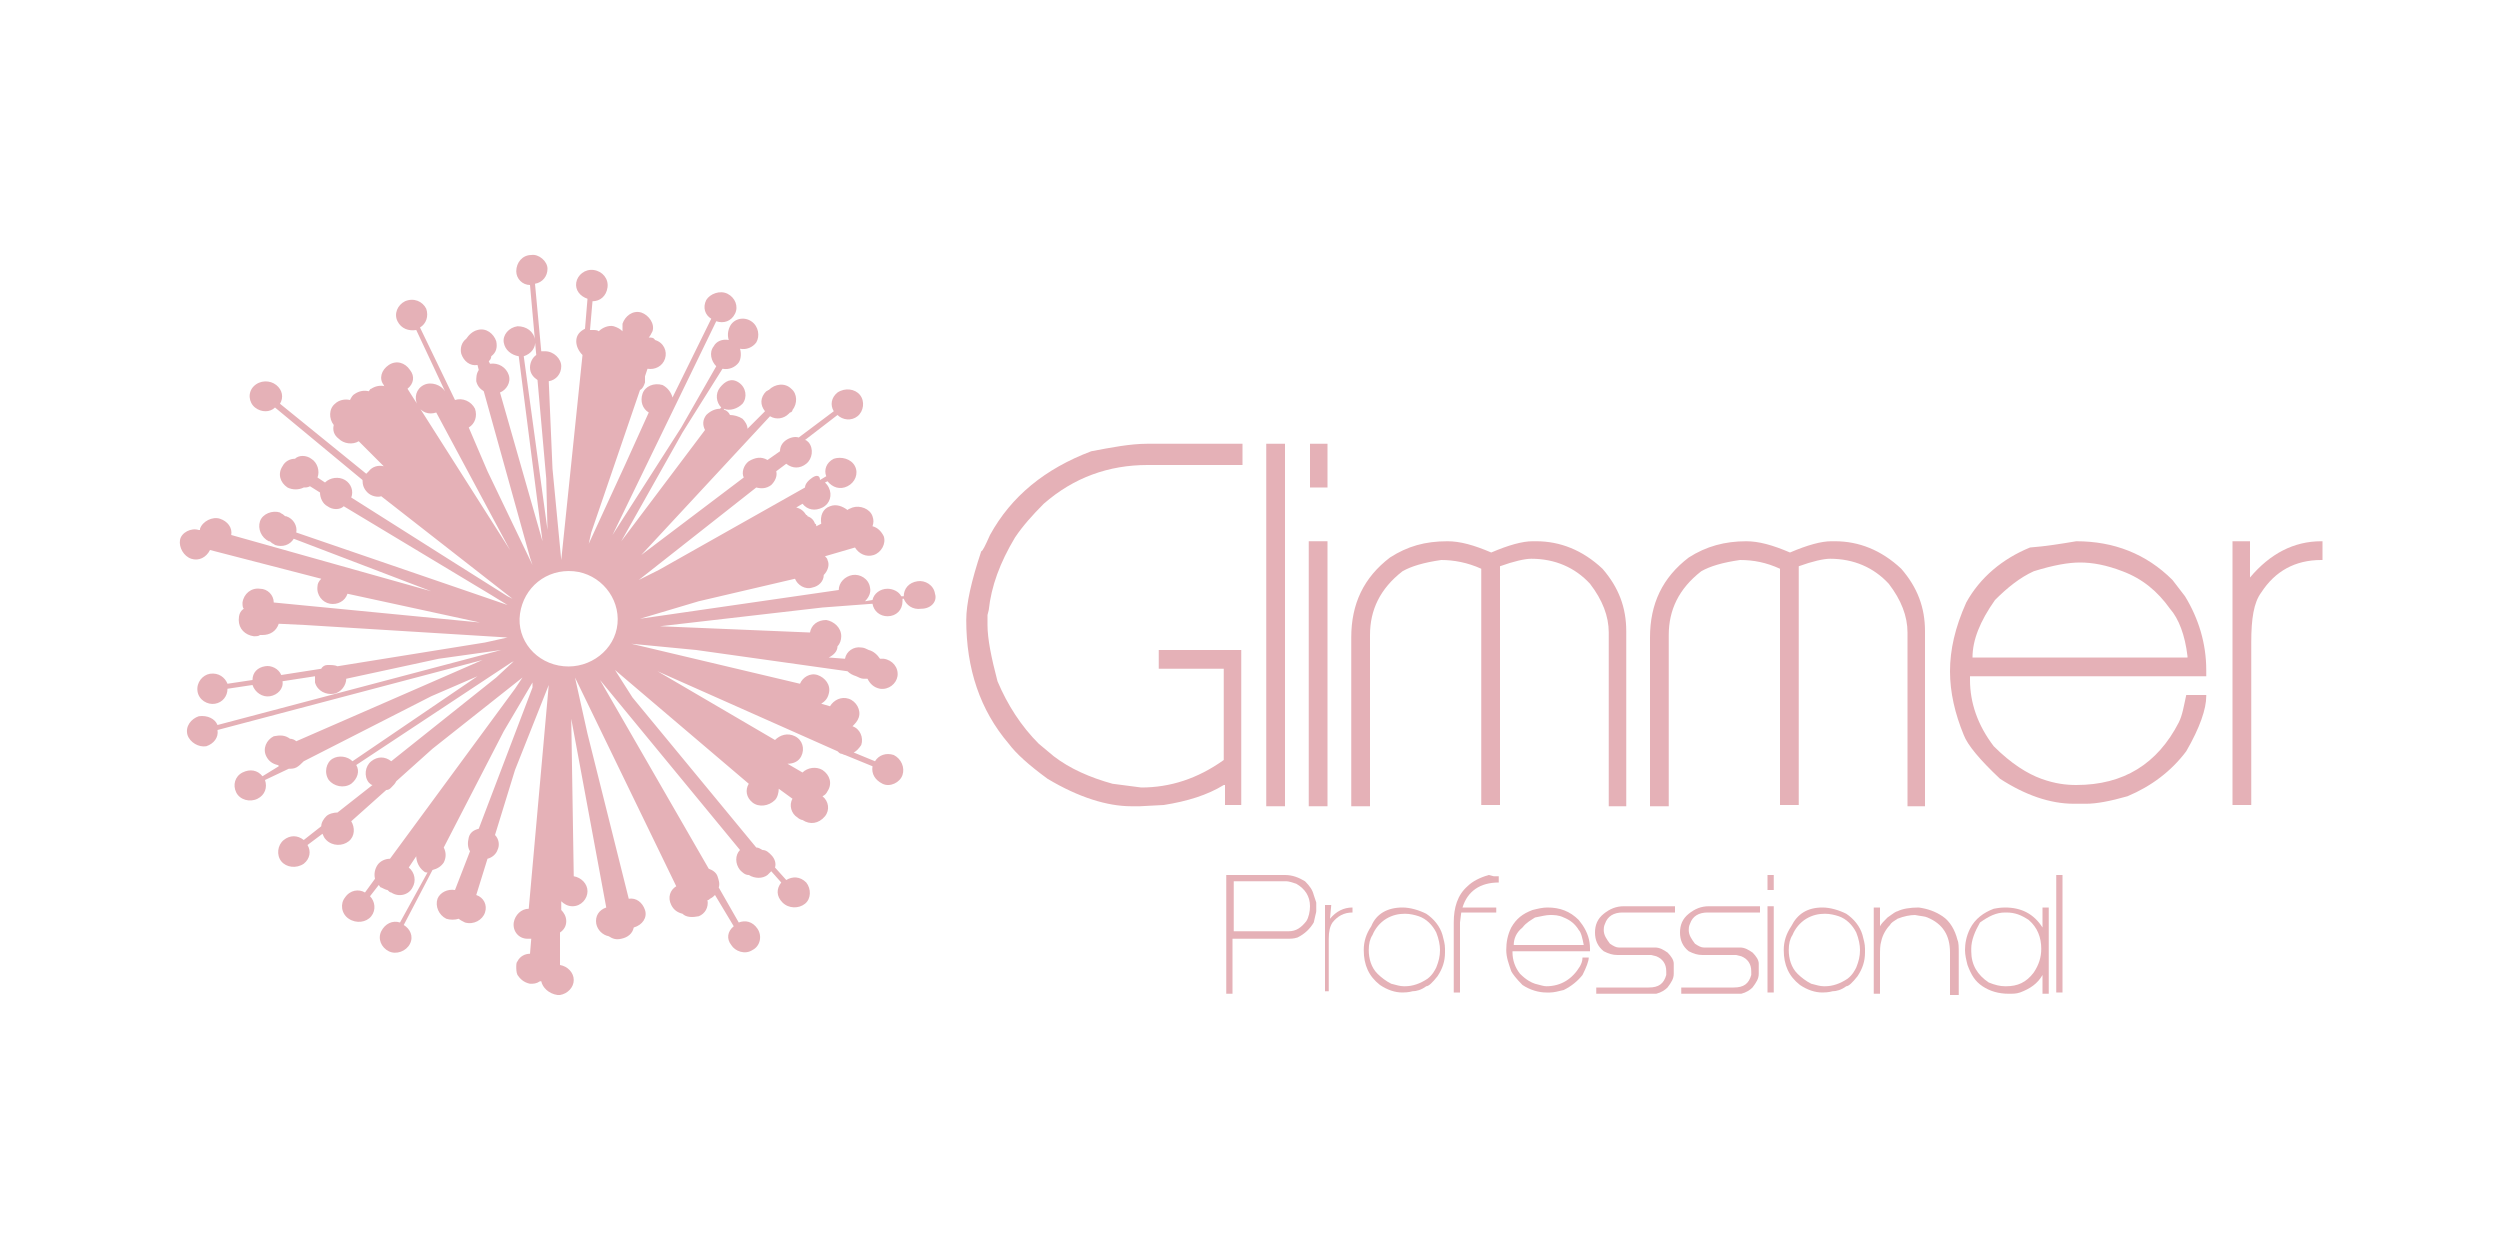 <?xml version="1.0" encoding="utf-8"?>
<!-- Generator: Adobe Illustrator 28.4.1, SVG Export Plug-In . SVG Version: 6.00 Build 0)  -->
<svg version="1.1" id="Capa_1" xmlns="http://www.w3.org/2000/svg" xmlns:xlink="http://www.w3.org/1999/xlink" x="0px" y="0px"
	 viewBox="0 0 200 100" style="enable-background:new 0 0 200 100;" xml:space="preserve">
<style type="text/css">
	.st0{fill:#E5B1B7;}
</style>
<g>
	<path class="st0" d="M74.8,47.5c-0.1-0.7-0.8-1.1-1.4-1c-0.7,0.1-1.1,0.6-1.1,1.2l-0.2,0c-0.2-0.4-0.7-0.6-1.1-0.6
		c-0.6,0-1.1,0.4-1.2,0.9l-0.6,0.1c0.3-0.3,0.5-0.7,0.4-1.1c-0.1-0.7-0.8-1.1-1.4-1c-0.6,0.1-1.1,0.6-1.1,1.2l-15.9,2.3l4.7-1.4
		l7.7-1.8c0.2,0.5,0.8,0.9,1.4,0.7c0.5-0.1,0.9-0.5,0.9-1c0.3-0.3,0.5-0.8,0.3-1.2c0-0.1-0.1-0.2-0.2-0.3l2.4-0.7
		c0.3,0.5,0.9,0.8,1.5,0.6c0.6-0.2,1-0.9,0.8-1.5c-0.2-0.4-0.5-0.7-0.9-0.8c0.1-0.3,0.1-0.5,0-0.8c-0.2-0.6-1-0.9-1.6-0.7
		c-0.2,0.1-0.3,0.1-0.4,0.2c-0.4-0.3-0.9-0.5-1.4-0.3c-0.6,0.2-0.8,0.8-0.7,1.4l-0.4,0.2c0-0.1,0-0.2-0.1-0.2
		c-0.1-0.3-0.3-0.5-0.6-0.6c0,0,0-0.1-0.1-0.1c-0.2-0.3-0.4-0.5-0.8-0.6l0.5-0.3c0.4,0.5,1,0.6,1.6,0.3c0.6-0.3,0.8-1,0.5-1.6
		c-0.1-0.2-0.2-0.3-0.3-0.4l0.2-0.1c0.4,0.5,1,0.7,1.6,0.4c0.6-0.3,0.9-1,0.6-1.6c-0.3-0.6-1.1-0.8-1.7-0.6
		c-0.6,0.3-0.8,0.9-0.6,1.4l-0.5,0.3C65.6,38,65.3,38,65,38.2c-0.3,0.2-0.6,0.5-0.6,0.8l-11.7,6.6l-1.6,0.8l9.4-7.4
		c0.4,0.1,0.8,0.1,1.2-0.2c0.3-0.3,0.5-0.7,0.4-1.1l0.8-0.6c0.5,0.4,1.1,0.4,1.6,0c0.5-0.4,0.6-1.2,0.2-1.7
		c-0.1-0.1-0.2-0.2-0.3-0.2l2.6-2c0.4,0.4,1.1,0.5,1.6,0.1c0.5-0.4,0.6-1.2,0.2-1.7s-1.2-0.6-1.8-0.2c-0.5,0.4-0.6,1-0.3,1.5
		L63.9,35c-0.3-0.1-0.7,0-1,0.2c-0.3,0.2-0.5,0.5-0.5,0.9l-1,0.7c-0.5-0.3-1-0.2-1.5,0.1c-0.4,0.3-0.6,0.9-0.4,1.3l-8.2,6.2
		l10.3-11.1c0.5,0.3,1.1,0.2,1.5-0.2c0,0,0,0,0.1-0.1c0.1,0,0.2-0.1,0.2-0.2c0.4-0.5,0.4-1.3-0.1-1.7c-0.5-0.5-1.3-0.4-1.8,0.1
		c0,0,0,0,0,0c-0.1,0-0.1,0.1-0.2,0.1c-0.5,0.5-0.5,1.1-0.1,1.6l-1.4,1.4c0-0.3-0.2-0.6-0.4-0.8c-0.3-0.2-0.7-0.3-1-0.3
		c-0.1-0.2-0.2-0.3-0.4-0.4c0,0-0.1,0-0.1-0.1c0.5,0.2,1.1,0,1.5-0.4c0.4-0.5,0.3-1.3-0.3-1.7S58,30.5,57.6,31
		c-0.4,0.5-0.3,1.2,0.1,1.6l-0.1,0.1c-0.4,0-0.8,0.2-1.1,0.5c-0.3,0.4-0.3,0.8-0.1,1.2l-6.7,8.9l4.9-8.7l3.2-5.1
		c0.5,0.1,1-0.1,1.3-0.5c0.2-0.3,0.2-0.8,0.1-1.1c0.5,0.1,1-0.1,1.3-0.5c0.3-0.5,0.2-1.3-0.4-1.7s-1.4-0.2-1.7,0.4
		c-0.2,0.4-0.2,0.8-0.1,1.1c-0.5-0.1-1,0.1-1.2,0.5c-0.4,0.5-0.2,1.2,0.2,1.6l-2.8,4.9l-5.5,8.6l8.3-17.1c0.6,0.2,1.2,0,1.5-0.6
		c0.3-0.6,0-1.3-0.6-1.6c-0.6-0.3-1.4,0-1.7,0.5c-0.3,0.6-0.1,1.2,0.4,1.5l-3.1,6.3c-0.1-0.4-0.4-0.8-0.8-1
		c-0.7-0.2-1.4,0.1-1.6,0.7s0,1.2,0.5,1.5L50,37.2l-2.9,6.3l0.2-0.9l3.9-11.4c0.2-0.1,0.3-0.3,0.4-0.6c0-0.2,0-0.4,0-0.5l0.2-0.6
		c0.6,0.1,1.2-0.2,1.4-0.8c0.2-0.6-0.1-1.3-0.8-1.5C52.3,27,52.1,27,51.9,27c0.1-0.1,0.2-0.3,0.3-0.5c0.2-0.6-0.3-1.3-0.9-1.5
		c-0.7-0.2-1.3,0.3-1.5,0.9c0,0.2,0,0.4,0,0.6c-0.2-0.2-0.4-0.3-0.7-0.4c-0.4-0.1-0.9,0.1-1.2,0.4c-0.1-0.1-0.3-0.1-0.5-0.1
		c-0.1,0-0.2,0-0.2,0l0.2-2.3c0.6,0,1.1-0.4,1.2-1.1s-0.4-1.3-1.1-1.4c-0.7-0.1-1.3,0.4-1.4,1s0.3,1.1,0.9,1.3l-0.2,2.4
		c-0.4,0.2-0.7,0.5-0.7,1c0,0.4,0.2,0.8,0.5,1.1l-1.7,16.4l-0.7-7.3l-0.3-7c0.6-0.1,1-0.6,1-1.2c0-0.6-0.6-1.2-1.3-1.2
		c-0.1,0-0.2,0-0.3,0l-0.5-5.4c0.6-0.1,1-0.6,1-1.2s-0.7-1.2-1.3-1.1c-0.7,0-1.2,0.6-1.2,1.3c0,0.6,0.5,1.1,1.1,1.1l0.5,5.6
		c-0.3,0.2-0.5,0.6-0.5,1c0,0.5,0.3,0.8,0.6,1l0.7,7.9l0.1,4.1l-1.9-13.9c0.6-0.2,1-0.7,0.9-1.3c-0.1-0.7-0.7-1.1-1.4-1.1
		c-0.7,0.1-1.2,0.7-1.1,1.3c0.1,0.6,0.6,1,1.2,1.1l1.9,14.8L40,31.4c0.5-0.2,0.9-0.8,0.7-1.4c-0.2-0.6-0.8-1-1.5-0.9l-0.1-0.2
		c0.1-0.1,0.2-0.2,0.2-0.4c0.4-0.3,0.5-0.7,0.4-1.2c-0.2-0.6-0.8-1.1-1.5-0.9c-0.4,0.1-0.7,0.4-0.9,0.7c-0.4,0.3-0.5,0.8-0.4,1.2
		c0.2,0.6,0.7,1,1.3,0.9l0.1,0.4c-0.2,0.3-0.2,0.6-0.2,0.9c0.1,0.4,0.3,0.6,0.6,0.8l3.7,13.3l0.2,0.6l-3.6-7.5l-1.5-3.5
		c0.5-0.3,0.7-0.9,0.5-1.5c-0.3-0.6-1-0.9-1.6-0.7l-2.8-5.8c0.5-0.3,0.7-0.9,0.5-1.5c-0.3-0.6-1-0.9-1.7-0.6c-0.6,0.3-0.9,1-0.6,1.6
		c0.3,0.6,0.9,0.8,1.5,0.7l2.3,4.9c-0.3-0.5-1.1-0.8-1.7-0.5c-0.6,0.3-0.8,1-0.5,1.6c0.3,0.6,0.9,0.8,1.5,0.6L40.8,44l-8.2-12.9
		c0.5-0.4,0.6-1,0.2-1.5c-0.4-0.6-1.1-0.8-1.7-0.4s-0.8,1.1-0.4,1.6c0,0,0,0.1,0.1,0.1c-0.4-0.1-0.8,0-1.1,0.2
		c-0.1,0-0.1,0.1-0.2,0.2c-0.4-0.1-0.8,0-1.1,0.2c-0.2,0.1-0.3,0.3-0.4,0.5c-0.4-0.1-0.9,0-1.2,0.3c-0.5,0.4-0.5,1.2-0.1,1.7
		c-0.1,0.4,0,0.8,0.4,1.1c0.4,0.4,1.1,0.5,1.6,0.2l2,2c-0.4-0.1-0.9,0-1.2,0.4c-0.1,0.1-0.1,0.1-0.2,0.2l-6.9-5.6
		c0.3-0.5,0.2-1.1-0.3-1.5s-1.3-0.4-1.8,0.1s-0.4,1.3,0.1,1.7c0.5,0.4,1.2,0.4,1.6,0l7,5.8c0,0.4,0.1,0.7,0.4,1
		c0.3,0.3,0.8,0.4,1.1,0.3L41,47.9l-0.4-0.2L36,44.8l-7.9-5c0.2-0.5,0-1.1-0.5-1.4c-0.5-0.3-1.2-0.2-1.6,0.2l-0.6-0.4
		c0.2-0.5,0-1.2-0.5-1.5c-0.4-0.3-1-0.3-1.3,0c-0.4,0-0.8,0.2-1,0.6c-0.4,0.6-0.2,1.3,0.4,1.7c0.4,0.2,0.9,0.2,1.3,0
		c0.2,0,0.3,0,0.5-0.1l0.8,0.5c0,0.4,0.2,0.9,0.6,1.1c0.4,0.3,1,0.3,1.3,0l11.8,7.1l1.3,0.8l-3.2-1.1l-13.7-4.7
		c0.1-0.5-0.2-1.1-0.8-1.3c-0.1,0-0.1,0-0.2-0.1c-0.1-0.1-0.2-0.1-0.3-0.2c-0.6-0.2-1.4,0.1-1.6,0.7c-0.2,0.6,0.1,1.3,0.7,1.6
		c0.1,0,0.1,0,0.2,0.1c0.1,0.1,0.2,0.1,0.3,0.2c0.6,0.2,1.2,0,1.5-0.5l11,4.2l-16-4.5c0.1-0.6-0.3-1.1-0.9-1.3
		c-0.6-0.2-1.4,0.2-1.6,0.8c0,0,0,0.1,0,0.1c0,0-0.1,0-0.1,0c-0.6-0.2-1.4,0.2-1.5,0.8s0.3,1.3,0.9,1.5c0.6,0.2,1.2-0.1,1.5-0.7
		l8.9,2.3c-0.2,0.2-0.3,0.4-0.3,0.6c-0.1,0.7,0.4,1.3,1,1.4s1.2-0.2,1.4-0.8l10.6,2.3l-16.5-1.6c0-0.6-0.5-1.1-1.1-1.1
		c-0.7-0.1-1.3,0.4-1.4,1.1c0,0.2,0,0.4,0.1,0.5c-0.3,0.2-0.4,0.5-0.4,0.9c0,0.7,0.5,1.2,1.2,1.3c0.2,0,0.4,0,0.5-0.1
		c0.1,0,0.1,0,0.2,0c0.6,0,1.1-0.3,1.3-0.9l2.1,0.1l16.2,1l-1.8,0.4l-11.8,1.9c-0.2-0.1-0.5-0.1-0.8-0.1c-0.2,0-0.4,0.1-0.5,0.3
		l-3.2,0.5c-0.2-0.5-0.8-0.8-1.3-0.7c-0.6,0.1-1,0.5-1,1.1l-2,0.3c-0.2-0.5-0.7-0.9-1.4-0.8c-0.6,0.1-1.1,0.7-1,1.4
		c0.1,0.7,0.8,1.1,1.4,1c0.6-0.1,1-0.6,1-1.2l2-0.3c0.2,0.6,0.8,1,1.4,0.9c0.6-0.1,1.1-0.6,1-1.2l2.6-0.4c0,0.2,0,0.3,0,0.5
		c0.2,0.7,0.9,1,1.5,0.9s1-0.7,1-1.2l7.4-1.6l5-0.7L17.4,58c-0.2-0.5-0.8-0.8-1.5-0.7c-0.6,0.2-1.1,0.8-0.9,1.5
		c0.2,0.6,0.9,1,1.5,0.9c0.6-0.2,1-0.7,0.9-1.3l21.2-5.6l-14.9,6.5c-0.1-0.1-0.3-0.2-0.5-0.2c-0.4-0.3-0.8-0.3-1.3-0.2
		c-0.6,0.3-0.9,1-0.6,1.6c0.2,0.4,0.5,0.6,0.9,0.7c0,0,0.1,0,0.1,0.1L21,62.1c-0.4-0.5-1-0.6-1.6-0.3c-0.6,0.3-0.8,1-0.5,1.6
		s1.1,0.8,1.7,0.5c0.6-0.3,0.8-0.9,0.6-1.5l1.9-0.9c0.2,0,0.4,0,0.6-0.1c0.2-0.1,0.4-0.3,0.6-0.5l10.2-5.2l3.7-1.6l-10,6.8
		c-0.4-0.4-1.1-0.5-1.6-0.2s-0.7,1.1-0.3,1.7c0.4,0.5,1.2,0.7,1.8,0.3c0.5-0.4,0.7-1,0.4-1.5L40.9,53l0.2-0.1l-1.4,1.3l-8.4,6.7
		c-0.5-0.4-1.1-0.4-1.6,0c-0.5,0.4-0.6,1.2-0.2,1.7c0.1,0.1,0.2,0.2,0.3,0.2L27,65c-0.3,0-0.7,0.1-0.9,0.3c-0.2,0.2-0.4,0.5-0.4,0.8
		l-1.4,1.1c-0.5-0.4-1.1-0.4-1.6,0s-0.6,1.2-0.2,1.7s1.2,0.6,1.8,0.2c0.5-0.4,0.6-1,0.3-1.5l1.2-0.9c0.1,0.2,0.1,0.3,0.3,0.5
		c0.5,0.5,1.3,0.5,1.8,0.1c0.5-0.4,0.5-1.1,0.2-1.6l2.8-2.5c0.2,0,0.3-0.1,0.4-0.2c0.2-0.2,0.3-0.3,0.4-0.5l2.9-2.6l7.2-5.7
		l-0.6,0.9l-10,13.6c-0.4,0-0.8,0.2-1,0.5c-0.2,0.3-0.3,0.7-0.2,1.1l-0.8,1.1c-0.5-0.3-1.2-0.2-1.6,0.4c-0.4,0.5-0.3,1.3,0.3,1.7
		c0.6,0.4,1.4,0.3,1.8-0.2s0.3-1.2-0.1-1.6l0.7-0.9c0.1,0.1,0.1,0.2,0.2,0.2c0.2,0.1,0.4,0.2,0.5,0.2c0.1,0.1,0.2,0.2,0.3,0.2
		c0.6,0.4,1.4,0.2,1.7-0.4c0.3-0.5,0.2-1.2-0.3-1.6l0.6-0.9c0,0.4,0.2,0.9,0.6,1.2c0.1,0.1,0.2,0.1,0.3,0.1L32,73.8
		c-0.6-0.2-1.2,0.1-1.5,0.7c-0.3,0.6,0,1.3,0.6,1.6c0.6,0.3,1.4,0,1.7-0.6c0.3-0.6,0-1.2-0.5-1.5l2.3-4.4c0.4-0.1,0.7-0.3,0.9-0.6
		c0.2-0.4,0.2-0.8,0-1.2l4.8-9.3l2.3-3.9l0,0L42.6,55l-4.3,11.3c-0.4,0.1-0.7,0.3-0.8,0.7c-0.1,0.4-0.1,0.8,0.1,1.1l-1.2,3.1
		c-0.6-0.1-1.2,0.2-1.4,0.7c-0.2,0.6,0.1,1.3,0.7,1.6c0.3,0.1,0.7,0.1,1,0c0.1,0.1,0.3,0.2,0.5,0.3c0.7,0.2,1.4-0.2,1.6-0.8
		c0.2-0.6-0.1-1.2-0.7-1.4l0.9-2.9c0.4-0.1,0.7-0.4,0.8-0.7c0.2-0.4,0.1-0.9-0.2-1.2l1.6-5.2l2.7-6.8l-1.6,17.9
		c-0.6,0-1.1,0.5-1.2,1.1c-0.1,0.7,0.4,1.3,1.1,1.3c0.1,0,0.2,0,0.3,0l-0.1,1.2c-0.4,0-0.8,0.2-1,0.6c-0.1,0.1-0.1,0.3-0.1,0.4
		c0,0.2,0,0.5,0.1,0.7c0.2,0.3,0.5,0.6,1,0.7c0.3,0,0.5,0,0.8-0.2l0,0c0,0,0,0,0.1,0c0.1,0.5,0.6,1,1.3,1.1v0c0,0,0,0,0.1,0
		c0,0,0.1,0,0.1,0l0,0v0c0.6-0.1,1.1-0.6,1.1-1.2c0-0.6-0.5-1.1-1.1-1.2v-2.5v-0.1c0.3-0.2,0.5-0.5,0.5-0.9c0-0.4-0.2-0.7-0.4-0.9
		l0-0.7c0.2,0.2,0.5,0.4,0.9,0.4c0.7,0,1.2-0.6,1.2-1.2c0-0.6-0.5-1.1-1.1-1.2l-0.2-12.6l2.8,15.1c-0.6,0.2-0.9,0.7-0.8,1.3
		c0.1,0.5,0.5,0.9,1,1c0.3,0.2,0.6,0.3,1,0.2c0.5-0.1,0.9-0.4,1-0.9l0,0c0.7-0.2,1.1-0.8,0.9-1.4c-0.2-0.6-0.7-1-1.3-0.9l-3.3-13.2
		L46,54.2l8.1,16.7c-0.5,0.3-0.7,0.9-0.4,1.5c0.2,0.4,0.5,0.6,0.9,0.7c0.3,0.3,0.8,0.3,1.3,0.2c0.5-0.2,0.8-0.7,0.7-1.3
		c0.1,0,0.1,0,0.2-0.1c0.2-0.1,0.3-0.2,0.4-0.3l1.5,2.5c-0.5,0.4-0.6,1-0.2,1.5c0.3,0.5,1.1,0.8,1.7,0.4c0.6-0.3,0.8-1.1,0.4-1.7
		s-1-0.7-1.5-0.5l-1.6-2.8c0.1-0.3,0-0.6-0.1-0.9s-0.4-0.5-0.7-0.6l-8.7-15.1L59.2,68c-0.4,0.4-0.4,1.1,0,1.6
		c0.2,0.2,0.4,0.4,0.7,0.4c0.5,0.3,1.1,0.3,1.5,0c0.1-0.1,0.2-0.2,0.3-0.3l0.8,0.9c-0.4,0.5-0.4,1.1,0.1,1.6
		c0.5,0.5,1.3,0.5,1.8,0.1c0.5-0.4,0.5-1.2,0.1-1.7c-0.5-0.5-1.1-0.5-1.6-0.2l-0.9-1c0.1-0.3,0-0.7-0.3-1c-0.2-0.2-0.4-0.4-0.7-0.4
		c-0.2-0.1-0.3-0.2-0.5-0.2l-9.9-12l-1.4-2.2l10.7,9.1c-0.3,0.5-0.2,1.1,0.3,1.5c0.5,0.4,1.3,0.3,1.8-0.2c0.2-0.2,0.3-0.6,0.3-0.9
		l1.1,0.8c-0.3,0.5-0.1,1.2,0.4,1.5c0.1,0.1,0.3,0.2,0.4,0.2l0,0c0.6,0.4,1.3,0.3,1.8-0.3c0.4-0.5,0.3-1.2-0.2-1.6
		c0.2-0.1,0.3-0.2,0.4-0.4c0.4-0.6,0.2-1.3-0.4-1.7c-0.5-0.3-1.2-0.2-1.6,0.2L63,61.1c0.5,0,0.9-0.2,1.1-0.6
		c0.3-0.6,0.1-1.3-0.5-1.6c-0.6-0.3-1.2-0.1-1.6,0.3l-9.4-5.5L67,60.1c0.1,0.1,0.2,0.2,0.3,0.2c0.1,0,0.2,0.1,0.3,0.1l2.2,0.9
		c-0.1,0.6,0.2,1.1,0.8,1.4s1.4-0.1,1.6-0.7s-0.1-1.3-0.7-1.6c-0.6-0.2-1.2,0-1.5,0.5l-1.7-0.7c0.2-0.1,0.4-0.3,0.6-0.6
		c0.2-0.6-0.1-1.3-0.7-1.5c0.2-0.2,0.4-0.4,0.5-0.7c0.2-0.6-0.2-1.3-0.8-1.5c-0.6-0.2-1.2,0.1-1.5,0.6l-0.7-0.2
		c0.3-0.2,0.5-0.4,0.6-0.8c0.2-0.7-0.3-1.3-0.9-1.5c-0.6-0.2-1.2,0.2-1.4,0.7l-13.5-3.2l5.2,0.5l12.1,1.7c0.2,0.2,0.4,0.3,0.7,0.4
		c0.2,0.1,0.4,0.2,0.6,0.2c0.1,0,0.2,0,0.3,0c0.2,0.4,0.5,0.7,1,0.8c0.7,0.1,1.3-0.4,1.4-1c0.1-0.7-0.4-1.3-1.1-1.4
		c-0.1,0-0.2,0-0.3,0c-0.2-0.3-0.5-0.6-0.9-0.7c-0.2-0.1-0.4-0.2-0.6-0.2c-0.6-0.1-1.2,0.3-1.3,0.9l-1.3-0.1
		c0.4-0.2,0.7-0.5,0.7-0.9c0.2-0.2,0.3-0.5,0.3-0.8c0-0.7-0.6-1.2-1.2-1.3c-0.7,0-1.2,0.4-1.3,1v0l-12-0.5l13-1.5l4-0.3
		c0.1,0.6,0.6,1,1.2,1c0.7,0,1.2-0.5,1.2-1.2c0-0.1,0-0.1,0-0.2l0.1,0c0.2,0.5,0.7,0.9,1.4,0.8C74.5,48.7,75,48.1,74.8,47.5z
		 M49.4,49.9c-0.2,2.1-2.2,3.6-4.3,3.4c-2.2-0.2-3.8-2.1-3.5-4.2s2.1-3.6,4.3-3.4C48,45.9,49.6,47.8,49.4,49.9z"/>
	<g>
		<path class="st0" d="M91.8,35.5h7.6v1.7h-7.6c-3.1,0-5.9,1-8.3,3.1c-0.9,0.9-1.7,1.8-2.3,2.7c-1.2,2-1.9,3.9-2.1,5.8L79,49.2v0.5
			L79,50c0,1.1,0.3,2.6,0.8,4.5c0.8,1.9,1.9,3.6,3.3,5l1.2,1c1.3,1,2.9,1.7,4.7,2.2l2.3,0.3c2.3,0,4.5-0.7,6.6-2.2v-7.3h-5.2V52h6.6
			v12.4H98v-1.6h-0.1c-1.3,0.8-2.9,1.3-4.8,1.6l-1.9,0.1h-0.7c-1.9,0-4.2-0.7-6.7-2.2c-1.5-1.1-2.5-2-3.1-2.8
			c-2.3-2.7-3.4-6-3.4-9.9c0-1.3,0.4-3.1,1.2-5.5c0.1,0,0.3-0.4,0.7-1.3c1.7-3.1,4.4-5.3,8.1-6.7C88.9,35.8,90.4,35.5,91.8,35.5z"/>
		<path class="st0" d="M102.8,64.5h-1.5V35.5h1.5V64.5z"/>
		<path class="st0" d="M106.2,39h-1.4v-3.5h1.4V39z M106.2,64.5h-1.5V43.3h1.5V64.5z"/>
		<path class="st0" d="M115.8,43.3c1,0,2.1,0.3,3.5,0.9c1.4-0.6,2.5-0.9,3.3-0.9h0.3c1.9,0,3.7,0.7,5.3,2.2c1.3,1.5,1.9,3.1,1.9,5
			v14h-1.4V50.6c0-1.3-0.5-2.6-1.5-3.9c-1.2-1.3-2.8-2-4.7-2c-0.5,0-1.4,0.2-2.5,0.6v19.1h-1.5V45.5c-1.1-0.5-2.2-0.7-3.2-0.7
			c-1.4,0.2-2.4,0.5-3.1,0.9c-1.8,1.4-2.6,3.1-2.6,5.1v13.7h-1.5V51c0-2.7,1-4.8,3.1-6.4C112.6,43.7,114,43.3,115.8,43.3z"/>
		<path class="st0" d="M139.7,43.3c1,0,2.1,0.3,3.5,0.9c1.4-0.6,2.5-0.9,3.3-0.9h0.3c1.9,0,3.7,0.7,5.3,2.2c1.3,1.5,1.9,3.1,1.9,5
			v14h-1.4V50.6c0-1.3-0.5-2.6-1.5-3.9c-1.2-1.3-2.8-2-4.7-2c-0.5,0-1.4,0.2-2.5,0.6v19.1h-1.5V45.5c-1.1-0.5-2.1-0.7-3.2-0.7
			c-1.4,0.2-2.4,0.5-3.1,0.9c-1.8,1.4-2.6,3.1-2.6,5.1v13.7h-1.5V51c0-2.7,1-4.8,3.1-6.4C136.5,43.7,138,43.3,139.7,43.3z"/>
		<path class="st0" d="M166.1,43.3c3,0,5.6,1,7.7,3.1l1,1.3c1.1,1.8,1.7,3.8,1.7,5.9v0.5h-18.9v0.3c0,1.8,0.6,3.6,1.9,5.3
			c1.4,1.4,2.7,2.2,3.8,2.6c1.1,0.4,2,0.5,2.8,0.5c3.8,0,6.5-1.7,8.2-5c0.3-0.6,0.4-1.3,0.6-2.2h1.6v0.1c0,1-0.5,2.5-1.6,4.4
			c-1.2,1.6-2.8,2.8-4.7,3.6c-1.4,0.4-2.5,0.6-3.3,0.6h-1c-1.9,0-3.9-0.7-5.9-2c-1.6-1.5-2.6-2.7-2.9-3.5c-0.7-1.7-1.1-3.4-1.1-5.1
			c0-1.7,0.4-3.5,1.3-5.5c1.1-2,2.9-3.5,5.1-4.4C163.7,43.7,164.9,43.5,166.1,43.3z M157.8,52.6H175v-0.1c-0.2-1.7-0.7-3-1.4-3.8
			c-1-1.4-2.2-2.4-3.8-3c-1.3-0.5-2.4-0.7-3.4-0.7c-0.9,0-2.1,0.2-3.7,0.7c-1.1,0.5-2.1,1.3-3.1,2.3
			C158.4,49.7,157.8,51.2,157.8,52.6z"/>
		<path class="st0" d="M180,46.2c1.6-1.9,3.5-2.9,5.7-2.9h0.1v1.5h-0.1c-2.1,0-3.7,0.9-4.8,2.6c-0.6,0.8-0.8,2.1-0.8,4v13h-1.5V43.3
			h1.4L180,46.2L180,46.2z"/>
	</g>
	<g>
		<path class="st0" d="M105.3,72.2v0.7c0,0.1-0.1,0.4-0.2,0.9c-0.3,0.5-0.7,0.9-1.3,1.2c-0.3,0.1-0.6,0.1-0.7,0.1h-4.5v4.4h-0.5V70
			h4.7c0.6,0,1.1,0.2,1.6,0.5c0.4,0.4,0.6,0.7,0.7,1.1L105.3,72.2z M102.3,70.5h-3.6v4h4.4c0.6,0,1-0.3,1.4-0.8
			c0.2-0.3,0.3-0.8,0.3-1.2c0-0.8-0.4-1.4-1.1-1.8c-0.3-0.1-0.6-0.2-0.8-0.2L102.3,70.5z"/>
		<path class="st0" d="M106.4,73.5c0.5-0.6,1.1-0.9,1.8-0.9h0V73h0c-0.7,0-1.2,0.3-1.6,0.8c-0.2,0.3-0.3,0.7-0.3,1.3v4.2H106v-6.9
			h0.5L106.4,73.5L106.4,73.5z"/>
		<path class="st0" d="M112.2,72.6c0.6,0,1.3,0.2,1.9,0.5c0.6,0.4,1.1,1,1.3,1.7c0.1,0.4,0.2,0.7,0.2,1.1v0.3c0,0.7-0.2,1.3-0.6,1.9
			c-0.4,0.5-0.7,0.8-0.9,0.8c-0.4,0.3-0.8,0.4-1.1,0.4c0,0-0.3,0.1-0.8,0.1h0c-0.6,0-1.2-0.2-1.8-0.6c-0.9-0.7-1.3-1.6-1.3-2.8
			c0-0.7,0.2-1.3,0.6-1.9C110.1,73.1,111,72.6,112.2,72.6z M109.5,76c0,0.7,0.2,1.4,0.7,1.9c0.3,0.3,0.7,0.6,1.1,0.8
			c0.4,0.1,0.7,0.2,1,0.2h0.1c0.6,0,1.2-0.2,1.8-0.6c0.4-0.3,0.6-0.7,0.7-0.9c0.2-0.5,0.3-0.9,0.3-1.4c0-0.4-0.1-0.9-0.3-1.4
			c-0.3-0.6-0.8-1.1-1.4-1.3c-0.3-0.1-0.7-0.2-1.1-0.2c-0.5,0-1,0.1-1.5,0.4c-0.5,0.3-0.9,0.8-1.1,1.3
			C109.6,75.1,109.5,75.5,109.5,76z"/>
		<path class="st0" d="M119.5,70.1h0.4v0.5h0c-1.5,0-2.5,0.7-2.9,2h2.7V73h-2.8l-0.1,0.8v5.6h-0.5v-5.6c0-1.2,0.3-2.2,1.1-2.9
			c0.4-0.4,1-0.7,1.7-0.9L119.5,70.1z"/>
		<path class="st0" d="M123.8,72.6c1,0,1.8,0.3,2.5,1l0.3,0.4c0.4,0.6,0.6,1.2,0.6,1.9v0.2h-6.2v0.1c0,0.6,0.2,1.2,0.6,1.7
			c0.5,0.5,0.9,0.7,1.2,0.8c0.4,0.1,0.7,0.2,0.9,0.2c1.2,0,2.1-0.6,2.7-1.6c0.1-0.2,0.2-0.4,0.2-0.7h0.5v0c0,0.3-0.2,0.8-0.5,1.4
			c-0.4,0.5-0.9,0.9-1.5,1.2c-0.4,0.1-0.8,0.2-1.1,0.2h-0.3c-0.6,0-1.3-0.2-1.9-0.6c-0.5-0.5-0.8-0.9-0.9-1.1
			c-0.2-0.6-0.4-1.1-0.4-1.7c0-0.6,0.1-1.2,0.4-1.8c0.4-0.7,0.9-1.1,1.7-1.4C123,72.7,123.4,72.6,123.8,72.6z M121.1,75.6h5.6v0
			c-0.1-0.5-0.2-1-0.4-1.2c-0.3-0.5-0.7-0.8-1.2-1c-0.4-0.2-0.8-0.2-1.1-0.2c-0.3,0-0.7,0.1-1.2,0.2c-0.3,0.2-0.7,0.4-1,0.8
			C121.3,74.6,121.1,75.1,121.1,75.6z"/>
		<path class="st0" d="M129.9,72.5h4.1V73h-4.2c-0.7,0-1.2,0.3-1.4,0.9c-0.1,0.2-0.1,0.4-0.1,0.5c0,0.4,0.2,0.7,0.5,1.1
			c0.3,0.2,0.5,0.3,0.7,0.3h2.9c0.4,0,0.7,0.2,1,0.4c0.3,0.3,0.5,0.6,0.5,0.9l0,0.3v0.5c0,0.4-0.2,0.7-0.5,1.1
			c-0.2,0.2-0.5,0.4-0.9,0.5l-0.5,0h-4.3v-0.5h4.2c0.8,0,1.2-0.3,1.4-1l0-0.3c0-0.6-0.3-1-0.8-1.2l-0.4-0.1h-2.7
			c-0.4,0-0.7-0.1-1.1-0.3c-0.5-0.4-0.7-0.9-0.7-1.5c0-0.6,0.2-1.1,0.7-1.5C128.8,72.7,129.3,72.5,129.9,72.5z"/>
		<path class="st0" d="M136.7,72.5h4.1V73h-4.2c-0.7,0-1.2,0.3-1.4,0.9c-0.1,0.2-0.1,0.4-0.1,0.5c0,0.4,0.2,0.7,0.5,1.1
			c0.3,0.2,0.5,0.3,0.7,0.3h2.9c0.4,0,0.7,0.2,1,0.4c0.3,0.3,0.5,0.6,0.5,0.9l0,0.3v0.5c0,0.4-0.2,0.7-0.5,1.1
			c-0.2,0.2-0.5,0.4-0.9,0.5l-0.5,0h-4.3v-0.5h4.2c0.8,0,1.2-0.3,1.4-1l0-0.3c0-0.6-0.3-1-0.8-1.2l-0.4-0.1h-2.7
			c-0.4,0-0.7-0.1-1.1-0.3c-0.5-0.4-0.7-0.9-0.7-1.5c0-0.6,0.2-1.1,0.7-1.5C135.6,72.7,136.1,72.5,136.7,72.5z"/>
		<path class="st0" d="M141.9,71.2h-0.5V70h0.5V71.2z M141.9,79.4h-0.5v-6.9h0.5V79.4z"/>
		<path class="st0" d="M145.8,72.6c0.6,0,1.3,0.2,1.9,0.5c0.6,0.4,1.1,1,1.3,1.7c0.1,0.4,0.2,0.7,0.2,1.1v0.3c0,0.7-0.2,1.3-0.6,1.9
			c-0.4,0.5-0.7,0.8-0.9,0.8c-0.4,0.3-0.8,0.4-1.1,0.4c0,0-0.3,0.1-0.8,0.1h0c-0.6,0-1.2-0.2-1.8-0.6c-0.9-0.7-1.3-1.6-1.3-2.8
			c0-0.7,0.2-1.3,0.6-1.9C143.8,73.1,144.6,72.6,145.8,72.6z M143.1,76c0,0.7,0.2,1.4,0.7,1.9c0.3,0.3,0.7,0.6,1.1,0.8
			c0.4,0.1,0.7,0.2,1,0.2h0.1c0.6,0,1.2-0.2,1.8-0.6c0.4-0.3,0.6-0.7,0.7-0.9c0.2-0.5,0.3-0.9,0.3-1.4c0-0.4-0.1-0.9-0.3-1.4
			c-0.3-0.6-0.8-1.1-1.4-1.3c-0.3-0.1-0.7-0.2-1.1-0.2c-0.5,0-1,0.1-1.5,0.4c-0.5,0.3-0.9,0.8-1.1,1.3
			C143.2,75.1,143.1,75.5,143.1,76z"/>
		<path class="st0" d="M150.4,74.1c0.1-0.2,0.3-0.4,0.6-0.7c0.4-0.3,0.7-0.5,0.8-0.5c0.4-0.2,1-0.3,1.7-0.3c0.7,0.1,1.3,0.3,1.9,0.7
			c0.6,0.4,1,1.1,1.2,1.9c0.1,0.2,0.1,0.6,0.1,1.1v3.3H156v-3.4c0-1.4-0.6-2.3-1.8-2.8c-0.2-0.1-0.5-0.1-1-0.2
			c-0.4,0-0.9,0.1-1.4,0.3c-0.3,0.2-0.5,0.3-0.6,0.5c-0.3,0.3-0.6,0.8-0.7,1.3c-0.1,0.3-0.1,0.7-0.1,1.2v3h-0.5v-6.9h0.5L150.4,74.1
			L150.4,74.1z"/>
		<path class="st0" d="M160.4,72.6c1.3,0,2.3,0.5,3,1.6v-1.6h0.5v6.9h-0.5v-1.5c-0.4,0.7-1,1.1-1.8,1.4c-0.3,0.1-0.6,0.1-0.7,0.1
			h-0.2c-0.8,0-1.5-0.2-2.1-0.6c-0.6-0.4-0.9-0.9-1.2-1.7c-0.1-0.4-0.2-0.8-0.2-1.2c0-0.5,0.1-1.1,0.4-1.7c0.4-0.8,1.1-1.3,1.9-1.6
			C160,72.6,160.3,72.6,160.4,72.6z M157.7,75.9L157.7,75.9L157.7,75.9L157.7,75.9v0.2c0,1.1,0.5,1.9,1.4,2.5
			c0.5,0.2,0.9,0.3,1.3,0.3h0.1c0.9,0,1.6-0.3,2.2-1.1c0.4-0.6,0.6-1.2,0.6-1.9c0-0.9-0.3-1.7-1-2.3c-0.6-0.4-1.1-0.6-1.8-0.6h-0.1
			c-0.7,0-1.3,0.3-2,0.8C158,74.5,157.7,75.2,157.7,75.9z"/>
		<path class="st0" d="M165,79.4h-0.5V70h0.5V79.4z"/>
	</g>
</g>
</svg>
